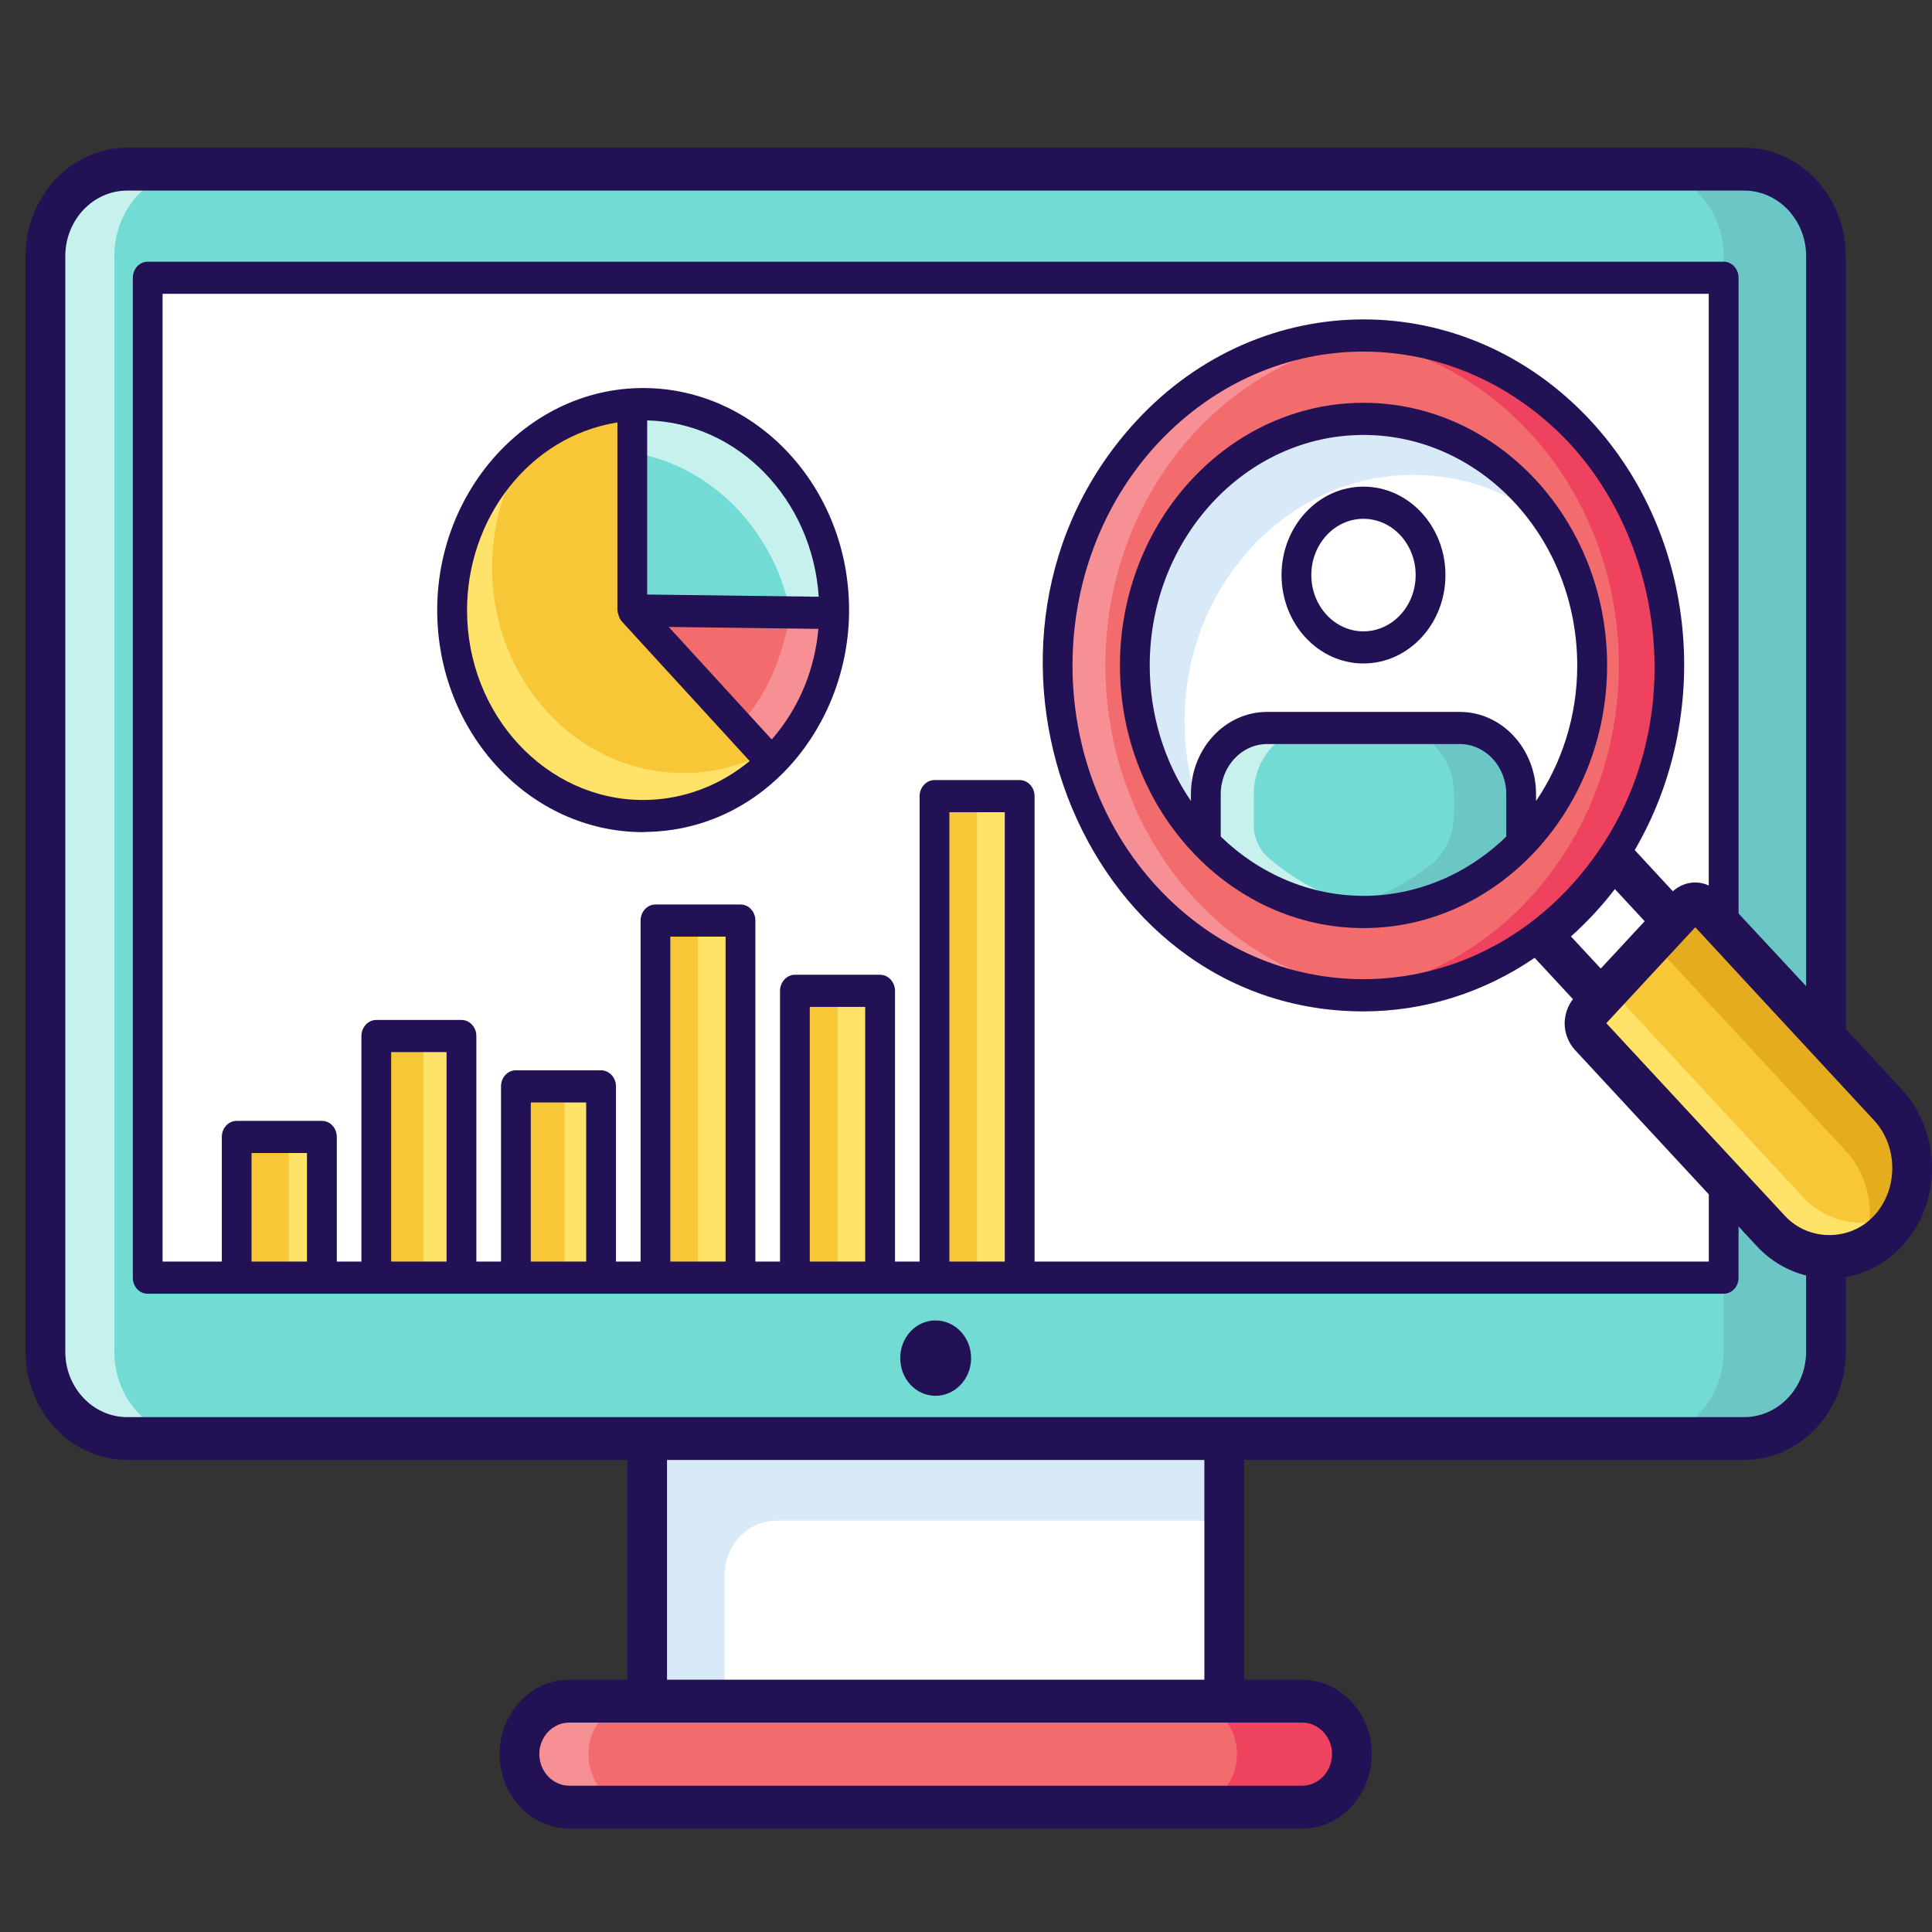<?xml version="1.0" encoding="UTF-8"?>
<svg xmlns="http://www.w3.org/2000/svg" xmlns:xlink="http://www.w3.org/1999/xlink" version="1.1" id="Layer_1" x="0px" y="0px" width="85px" height="85px" viewBox="0 0 85 85" xml:space="preserve">
<rect x="0" y="0" width="85" height="85" fill="#333333" stroke="none"/>
<path fill="#72DBD4" d="M80.332,11.265v48.201c0,2.113-1.61,3.823-3.596,3.823H5.596c-1.986,0-3.595-1.71-3.595-3.823V11.265  c0-2.11,1.608-3.822,3.595-3.822h71.141C78.722,7.443,80.332,9.154,80.332,11.265L80.332,11.265z"></path>
<path fill="#C7F1ED" d="M8.625,63.289H5.596c-1.987,0-3.595-1.71-3.595-3.823V11.265c0-2.111,1.608-3.822,3.595-3.822h3.029  c-1.978,0-3.595,1.71-3.595,3.822v48.201C5.029,61.579,6.647,63.289,8.625,63.289z"></path>
<path fill="#6CC6C6" d="M80.332,11.265v48.201c0,2.113-1.607,3.823-3.596,3.823h-4.494c1.986,0,3.594-1.71,3.594-3.823V11.265  c0-2.111-1.607-3.822-3.594-3.822h4.494C78.725,7.443,80.332,9.153,80.332,11.265L80.332,11.265z"></path>
<path fill="#FFFFFF" d="M6.494,12.22h69.342v43.994H6.494V12.22z M28.473,63.289H53.86v11.558H28.473V63.289z"></path>
<path fill="#D8EAF8" d="M53.864,63.289v3.613H34.162c-1.263,0-2.288,1.088-2.288,2.431v5.519h-3.406V63.289H53.864z"></path>
<path fill="#F26C6D" d="M59.477,77.175c0-1.287-0.98-2.328-2.188-2.328H25.046c-1.21,0-2.191,1.041-2.191,2.327  c0,1.288,0.981,2.33,2.191,2.33h32.242C58.496,79.504,59.477,78.462,59.477,77.175z"></path>
<path fill="#F79094" d="M26.527,78.823c0.396,0.423,0.953,0.681,1.555,0.681h-3.039c-0.603,0-1.151-0.258-1.547-0.681  c-0.408-0.436-0.638-1.031-0.638-1.649c0-1.282,0.98-2.322,2.185-2.322h3.039c-1.214,0-2.194,1.04-2.194,2.322  c0,0.638,0.243,1.231,0.639,1.651V78.823z"></path>
<path fill="#EF425E" d="M59.472,77.174c0,1.288-0.98,2.33-2.184,2.33h-5.059c1.212,0,2.192-1.042,2.192-2.33  c0-1.282-0.98-2.322-2.192-2.322h5.059C58.491,74.852,59.472,75.892,59.472,77.174z"></path>
<path fill="#72DBD4" d="M36.701,26.848c0,0.042,0,0.083-0.007,0.124c-0.021,2.508-1.014,4.889-2.739,6.57  c-1.086,1.069-2.411,1.812-3.846,2.154c-0.596,0.137-1.203,0.207-1.811,0.208c-4.646,0-8.406-4.058-8.406-9.057  c0-4.806,3.478-8.776,7.925-9.049c0.164-0.008,0.317-0.017,0.481-0.017C32.933,17.781,36.702,21.838,36.701,26.848L36.701,26.848z"></path>
<path fill="#C7F1ED" d="M36.705,26.852c0,0.038,0,0.077-0.009,0.115c-0.022,2.508-1.016,4.892-2.739,6.574  c-0.128,0.125-0.263,0.253-0.408,0.38c0.911-1.453,1.4-3.164,1.412-4.916c0.008-0.039,0.008-0.087,0.008-0.127  c0-5.013-3.771-9.07-8.401-9.07c-0.165,0-0.317,0.009-0.479,0.02c-1.731,0.104-3.39,0.786-4.747,1.95  c1.454-2.354,3.853-3.829,6.475-3.979c0.162-0.008,0.315-0.019,0.478-0.019c4.64,0,8.409,4.057,8.409,9.07V26.852z"></path>
<path fill="#F7C737" d="M33.955,33.542c-1.544,1.523-3.564,2.366-5.657,2.362c-4.646,0-8.406-4.058-8.406-9.057  c0-4.806,3.478-8.776,7.925-9.049v9.04L33.955,33.542L33.955,33.542z"></path>
<path fill="#FFE268" d="M33.957,33.542c-1.546,1.526-3.566,2.369-5.662,2.359c-4.638,0-8.399-4.057-8.399-9.05  c-0.003-2.873,1.259-5.576,3.399-7.285c-1.068,1.559-1.645,3.445-1.645,5.383c0,5.004,3.761,9.061,8.41,9.061  c1.266,0,2.468-0.302,3.542-0.849L33.957,33.542z"></path>
<path fill="#F26C6D" d="M36.694,26.972c-0.021,2.508-1.014,4.889-2.739,6.57l-6.121-6.686L36.694,26.972z"></path>
<path fill="#F79094" d="M36.696,26.967c-0.022,2.508-1.016,4.892-2.739,6.574l-1.447-1.581c1.214-1.376,1.995-3.131,2.232-5.013  L36.696,26.967L36.696,26.967z"></path>
<path fill="#F7C737" d="M10.415,50.019h3.745v6.199h-3.745V50.019z"></path>
<path fill="#FFE268" d="M12.707,50.014h1.456v6.202h-1.456V50.014z"></path>
<path fill="#F7C737" d="M16.555,45.576H20.3v10.64h-3.746V45.576z"></path>
<path fill="#FFE268" d="M18.63,45.574h1.672v10.642H18.63V45.574z"></path>
<path fill="#F7C737" d="M22.695,47.796h3.746v8.42h-3.746V47.796z"></path>
<path fill="#FFE268" d="M24.832,47.8h1.609v8.416h-1.609V47.8z"></path>
<path fill="#F7C737" d="M28.834,40.501h3.747v15.714h-3.747V40.501z"></path>
<path fill="#FFE268" d="M30.709,40.505h1.872v15.711h-1.872V40.505z"></path>
<path fill="#F7C737" d="M34.974,43.594h3.748v12.622h-3.748V43.594z"></path>
<path fill="#FFE268" d="M36.848,43.596h1.874v12.62h-1.874V43.596z"></path>
<path fill="#F7C737" d="M41.115,35.028h3.746v21.188h-3.746V35.028z"></path>
<path fill="#FFE268" d="M42.987,35.033h1.872v21.183h-1.872V35.033z"></path>
<path fill="#FFFFFF" d="M70.954,37.689l2.637,2.842l-3.165,3.416l-2.638-2.843c0.615-0.466,1.188-0.989,1.717-1.563  C70.038,38.971,70.522,38.351,70.954,37.689z"></path>
<path fill="#F26C6D" d="M69.514,19.009c5.255,5.667,5.255,14.859-0.008,20.534c-5.252,5.668-13.781,5.672-19.038,0.007  c-5.26-5.674-5.252-14.873,0-20.541C55.731,13.335,64.254,13.335,69.514,19.009z"></path>
<path fill="#F79094" d="M52.572,39.555c2.36,2.544,5.374,3.946,8.466,4.192c-3.921,0.347-7.788-1.187-10.566-4.192  c-5.265-5.677-5.256-14.875,0-20.541c2.779-3.014,6.65-4.551,10.577-4.204c-3.094,0.246-6.106,1.658-8.477,4.204  C47.318,24.68,47.318,33.877,52.572,39.555z"></path>
<path fill="#EF425E" d="M69.505,39.544c-2.797,3.026-6.688,4.563-10.639,4.203c3.179-0.276,6.161-1.767,8.409-4.204  c5.264-5.678,5.264-14.863,0.009-20.529c-2.25-2.432-5.229-3.922-8.406-4.204c3.946-0.36,7.839,1.179,10.637,4.204  C74.77,24.68,74.77,33.865,69.505,39.544z"></path>
<path fill="#FFFFFF" d="M59.988,40.124c-5.547,0-10.06-4.865-10.06-10.843c0-5.985,4.513-10.852,10.06-10.852  c5.548,0,10.062,4.867,10.062,10.852C70.05,35.259,65.536,40.124,59.988,40.124z"></path>
<path fill="#D8EAF8" d="M68.266,23.108c-1.746-1.441-3.887-2.22-6.088-2.214c-5.539,0-10.062,4.866-10.062,10.844  c0,2.3,0.664,4.428,1.807,6.181c-2.52-2.041-3.999-5.242-3.997-8.64c0-5.978,4.512-10.854,10.063-10.854  C63.418,18.425,66.443,20.286,68.266,23.108z"></path>
<path fill="#72DBD4" d="M66.926,34.938v2.187c-1.867,1.926-4.354,3-6.938,2.997c-2.584,0.003-5.067-1.07-6.936-2.997v-2.189  c0-1.605,1.208-2.907,2.695-2.907c0,0,0,0,0.001,0h8.479c1.488-0.002,2.697,1.3,2.697,2.905c0,0,0,0.001,0,0.001V34.938z"></path>
<path fill="#C7F1ED" d="M61.049,40.056c-0.346,0.045-0.703,0.065-1.061,0.065c-2.586,0.001-5.069-1.071-6.94-2.994v-2.193  c0-1.605,1.209-2.908,2.697-2.908h2.111c-1.487,0.003-2.693,1.304-2.695,2.908v1.37c0,0.563,0.246,1.089,0.651,1.44  C57.314,39.045,59.134,39.849,61.049,40.056z"></path>
<path fill="#6CC6C6" d="M66.93,34.934v2.193c-2.244,2.304-5.345,3.366-8.409,2.876c1.633-0.257,3.135-0.94,4.411-1.94  c0.67-0.524,1.041-1.381,1.041-2.272v-0.856c-0.001-1.604-1.209-2.904-2.696-2.908h2.954C65.721,32.026,66.93,33.328,66.93,34.934  L66.93,34.934z"></path>
<path fill="#F7C737" d="M83.062,48.61l-8.004-8.631c-0.263-0.284-0.688-0.284-0.952,0l-4.194,4.523  c-0.263,0.284-0.263,0.744,0,1.028l8.002,8.63c1.421,1.536,3.727,1.536,5.148,0C84.483,52.631,84.483,50.144,83.062,48.61  L83.062,48.61z"></path>
<path fill="#FFE268" d="M83.662,53.295c-0.158,0.312-0.358,0.599-0.604,0.866c-1.423,1.531-3.725,1.531-5.146,0l-8.001-8.628  c-0.263-0.275-0.27-0.729-0.014-1.012c0.005-0.008,0.01-0.011,0.014-0.017l1.309-1.398c-0.171,0.29-0.134,0.669,0.092,0.918  l7.999,8.63C80.465,53.894,82.242,54.153,83.662,53.295z M74.105,39.983l-2.836,3.07c0.011-0.026,0.023-0.047,0.042-0.065  L74.105,39.983z"></path>
<path fill="#E5AC20" d="M84.127,51.381c0.003,1.043-0.383,2.045-1.068,2.78c-0.328,0.354-0.706,0.632-1.103,0.814  c0.206-0.501,0.311-1.038,0.308-1.585c0.003-1.039-0.383-2.038-1.07-2.768l-7.999-8.631c-0.256-0.283-0.677-0.291-0.94-0.014  c-0.004,0.005-0.009,0.009-0.012,0.014l1.863-2.01c0.256-0.283,0.676-0.288,0.939-0.014c0.004,0.004,0.009,0.01,0.013,0.014  l8.001,8.631C83.744,49.343,84.13,50.34,84.127,51.381L84.127,51.381z"></path>
<path fill="#221155" d="M41.155,58.094c-0.862,0-1.548,0.742-1.548,1.659c0,0.912,0.687,1.656,1.548,1.656  c0.871,0,1.569-0.744,1.569-1.656C42.725,58.836,42.026,58.094,41.155,58.094z M37.356,26.841c0-5.387-4.065-9.769-9.063-9.769  c-5.011,0-9.058,4.45-9.058,9.769c0,5.388,4.063,9.769,9.058,9.769c0.055,0,0.106-0.007,0.16-0.009  C33.623,36.506,37.356,31.918,37.356,26.841z M33.954,32.534l-4.532-4.951l6.583,0.085C35.847,29.425,35.191,31.106,33.954,32.534z   M28.366,35.194l-0.069,0.002c-4.271,0-7.749-3.746-7.749-8.349c0-4.029,2.727-7.642,6.615-8.262v8.252  c0,0.082,0.074,0.372,0.189,0.498l5.63,6.147C31.657,34.579,30.036,35.181,28.366,35.194L28.366,35.194z M36.021,26.254  l-7.548-0.097v-7.662C32.466,18.597,35.735,21.956,36.021,26.254z M59.986,29.19c1.991,0,3.608-1.744,3.608-3.891  c0-2.145-1.617-3.889-3.608-3.889c-1.989,0-3.604,1.745-3.604,3.889C56.383,27.446,57.999,29.19,59.986,29.19z M59.986,22.825  c1.269,0,2.297,1.109,2.297,2.475c0,1.366-1.028,2.477-2.297,2.477c-1.266,0-2.293-1.11-2.293-2.477  C57.693,23.933,58.721,22.825,59.986,22.825z"></path>
<path fill="#221155" d="M70.707,29.281c0-6.374-4.809-11.559-10.719-11.559c-5.907,0-10.715,5.185-10.715,11.559  c0,6.368,4.833,11.551,10.715,11.551c5.898,0,10.717-5.2,10.717-11.551H70.707z M59.986,39.413c-2.344,0-4.576-0.957-6.279-2.609  v-1.866c0.002-1.216,0.915-2.201,2.041-2.203h8.48c1.126,0.001,2.04,0.987,2.041,2.203v1.867c-1.724,1.677-3.962,2.606-6.283,2.611  V39.413z M59.986,19.136c5.188,0,9.406,4.552,9.406,10.145c0,2.228-0.678,4.285-1.812,5.959v-0.305  c-0.004-1.996-1.502-3.612-3.353-3.614h-8.48c-1.851,0.001-3.348,1.618-3.351,3.614v0.305c-1.179-1.727-1.813-3.816-1.813-5.959  C50.585,23.688,54.802,19.136,59.986,19.136z"></path>
<path fill="#221155" d="M83.682,47.947l-2.474-2.676V11.269c0-2.629-2.009-4.769-4.475-4.769H5.599c-2.464,0-4.474,2.14-4.474,4.769  v48.202c0,2.621,2.009,4.762,4.474,4.762h22V73.9h-2.552c-1.686,0-3.065,1.469-3.065,3.27c0,1.811,1.379,3.279,3.065,3.279h32.242  c1.686,0,3.063-1.469,3.063-3.279c0-1.801-1.378-3.27-3.063-3.27h-2.553v-9.668h21.998c2.466,0,4.475-2.141,4.475-4.762v-3.289  c0.926-0.157,1.792-0.622,2.474-1.355C85.439,52.929,85.439,49.848,83.682,47.947z M57.288,75.786c0.723,0,1.316,0.622,1.316,1.384  c0,0.765-0.594,1.394-1.316,1.394H25.046c-0.724,0-1.318-0.629-1.318-1.394c0-0.762,0.594-1.384,1.318-1.384H57.288z M29.346,73.9  v-9.668h23.641V73.9H29.346z M79.461,59.471c0,1.586-1.223,2.877-2.728,2.877H5.599c-1.503,0-2.726-1.291-2.726-2.877V11.269  c0-1.593,1.223-2.884,2.726-2.884h71.135c1.505,0,2.728,1.292,2.728,2.884v32.117l-2.972-3.195V12.22  c0-0.385-0.288-0.706-0.655-0.706H6.499c-0.367,0-0.655,0.321-0.655,0.706v43.992c0,0.394,0.288,0.707,0.655,0.707h69.335  c0.367,0,0.655-0.313,0.655-0.707v-2.254l0.804,0.868c0.605,0.649,1.355,1.085,2.168,1.29V59.471z M69.055,19.506  c4.564,4.934,5.393,13.708-0.008,19.536c-4.95,5.338-13.073,5.426-18.112,0.009c-4.999-5.391-4.999-14.154,0-19.544  C56.022,14.07,64.063,14.175,69.055,19.506z M71.048,39.116l1.311,1.414l-1.932,2.083L69.116,41.2  C69.822,40.567,70.488,39.852,71.048,39.116z M71.922,37.4c3.439-5.889,2.804-13.767-1.942-18.894  c-5.513-5.938-14.467-5.938-19.972,0c-8.824,9.519-2.594,25.991,9.979,25.991c2.621,0,5.243-0.792,7.531-2.357l1.686,1.819  c-0.227,0.292-0.358,0.661-0.367,1.056c0,0.443,0.168,0.867,0.455,1.179l5.888,6.352v2.958H45.517V35.027  c0-0.387-0.297-0.707-0.655-0.707h-3.748c-0.358,0-0.655,0.32-0.655,0.707v20.477h-1.082v-11.91c0-0.387-0.296-0.709-0.655-0.709  h-3.749c-0.358,0-0.655,0.322-0.655,0.709v11.91h-1.084V40.502c0-0.388-0.288-0.708-0.655-0.708h-3.74  c-0.365,0-0.655,0.321-0.655,0.708v15.001H27.1v-7.708c0-0.386-0.296-0.706-0.655-0.706h-3.747c-0.369,0-0.655,0.32-0.655,0.706  v7.708h-1.085v-9.923c0-0.394-0.297-0.706-0.655-0.706h-3.747c-0.358,0-0.655,0.313-0.655,0.706v9.923h-1.083V50.02  c0-0.395-0.297-0.706-0.656-0.706h-3.748c-0.359,0-0.655,0.312-0.655,0.706v5.484H7.153V12.927h68.025v26.03  c-0.183-0.085-0.384-0.132-0.593-0.132c-0.368,0-0.709,0.141-0.988,0.386L71.922,37.4z M44.206,35.733v19.771H41.77V35.733H44.206z   M38.065,44.3v11.204h-2.438V44.3H38.065z M31.923,41.207v14.297h-2.431V41.207H31.923z M25.79,48.504v7h-2.437v-7H25.79z   M19.647,46.287v9.217H17.21v-9.217H19.647z M13.505,50.728v4.776h-2.438v-4.776H13.505z M82.439,53.497  c-1.04,1.121-2.866,1.121-3.905,0l-7.863-8.481l3.915-4.221c1.571,1.706,4.83,5.22,7.854,8.483c1.081,1.161,1.085,3.047,0.008,4.214  C82.444,53.494,82.442,53.495,82.439,53.497z"></path>
</svg>
